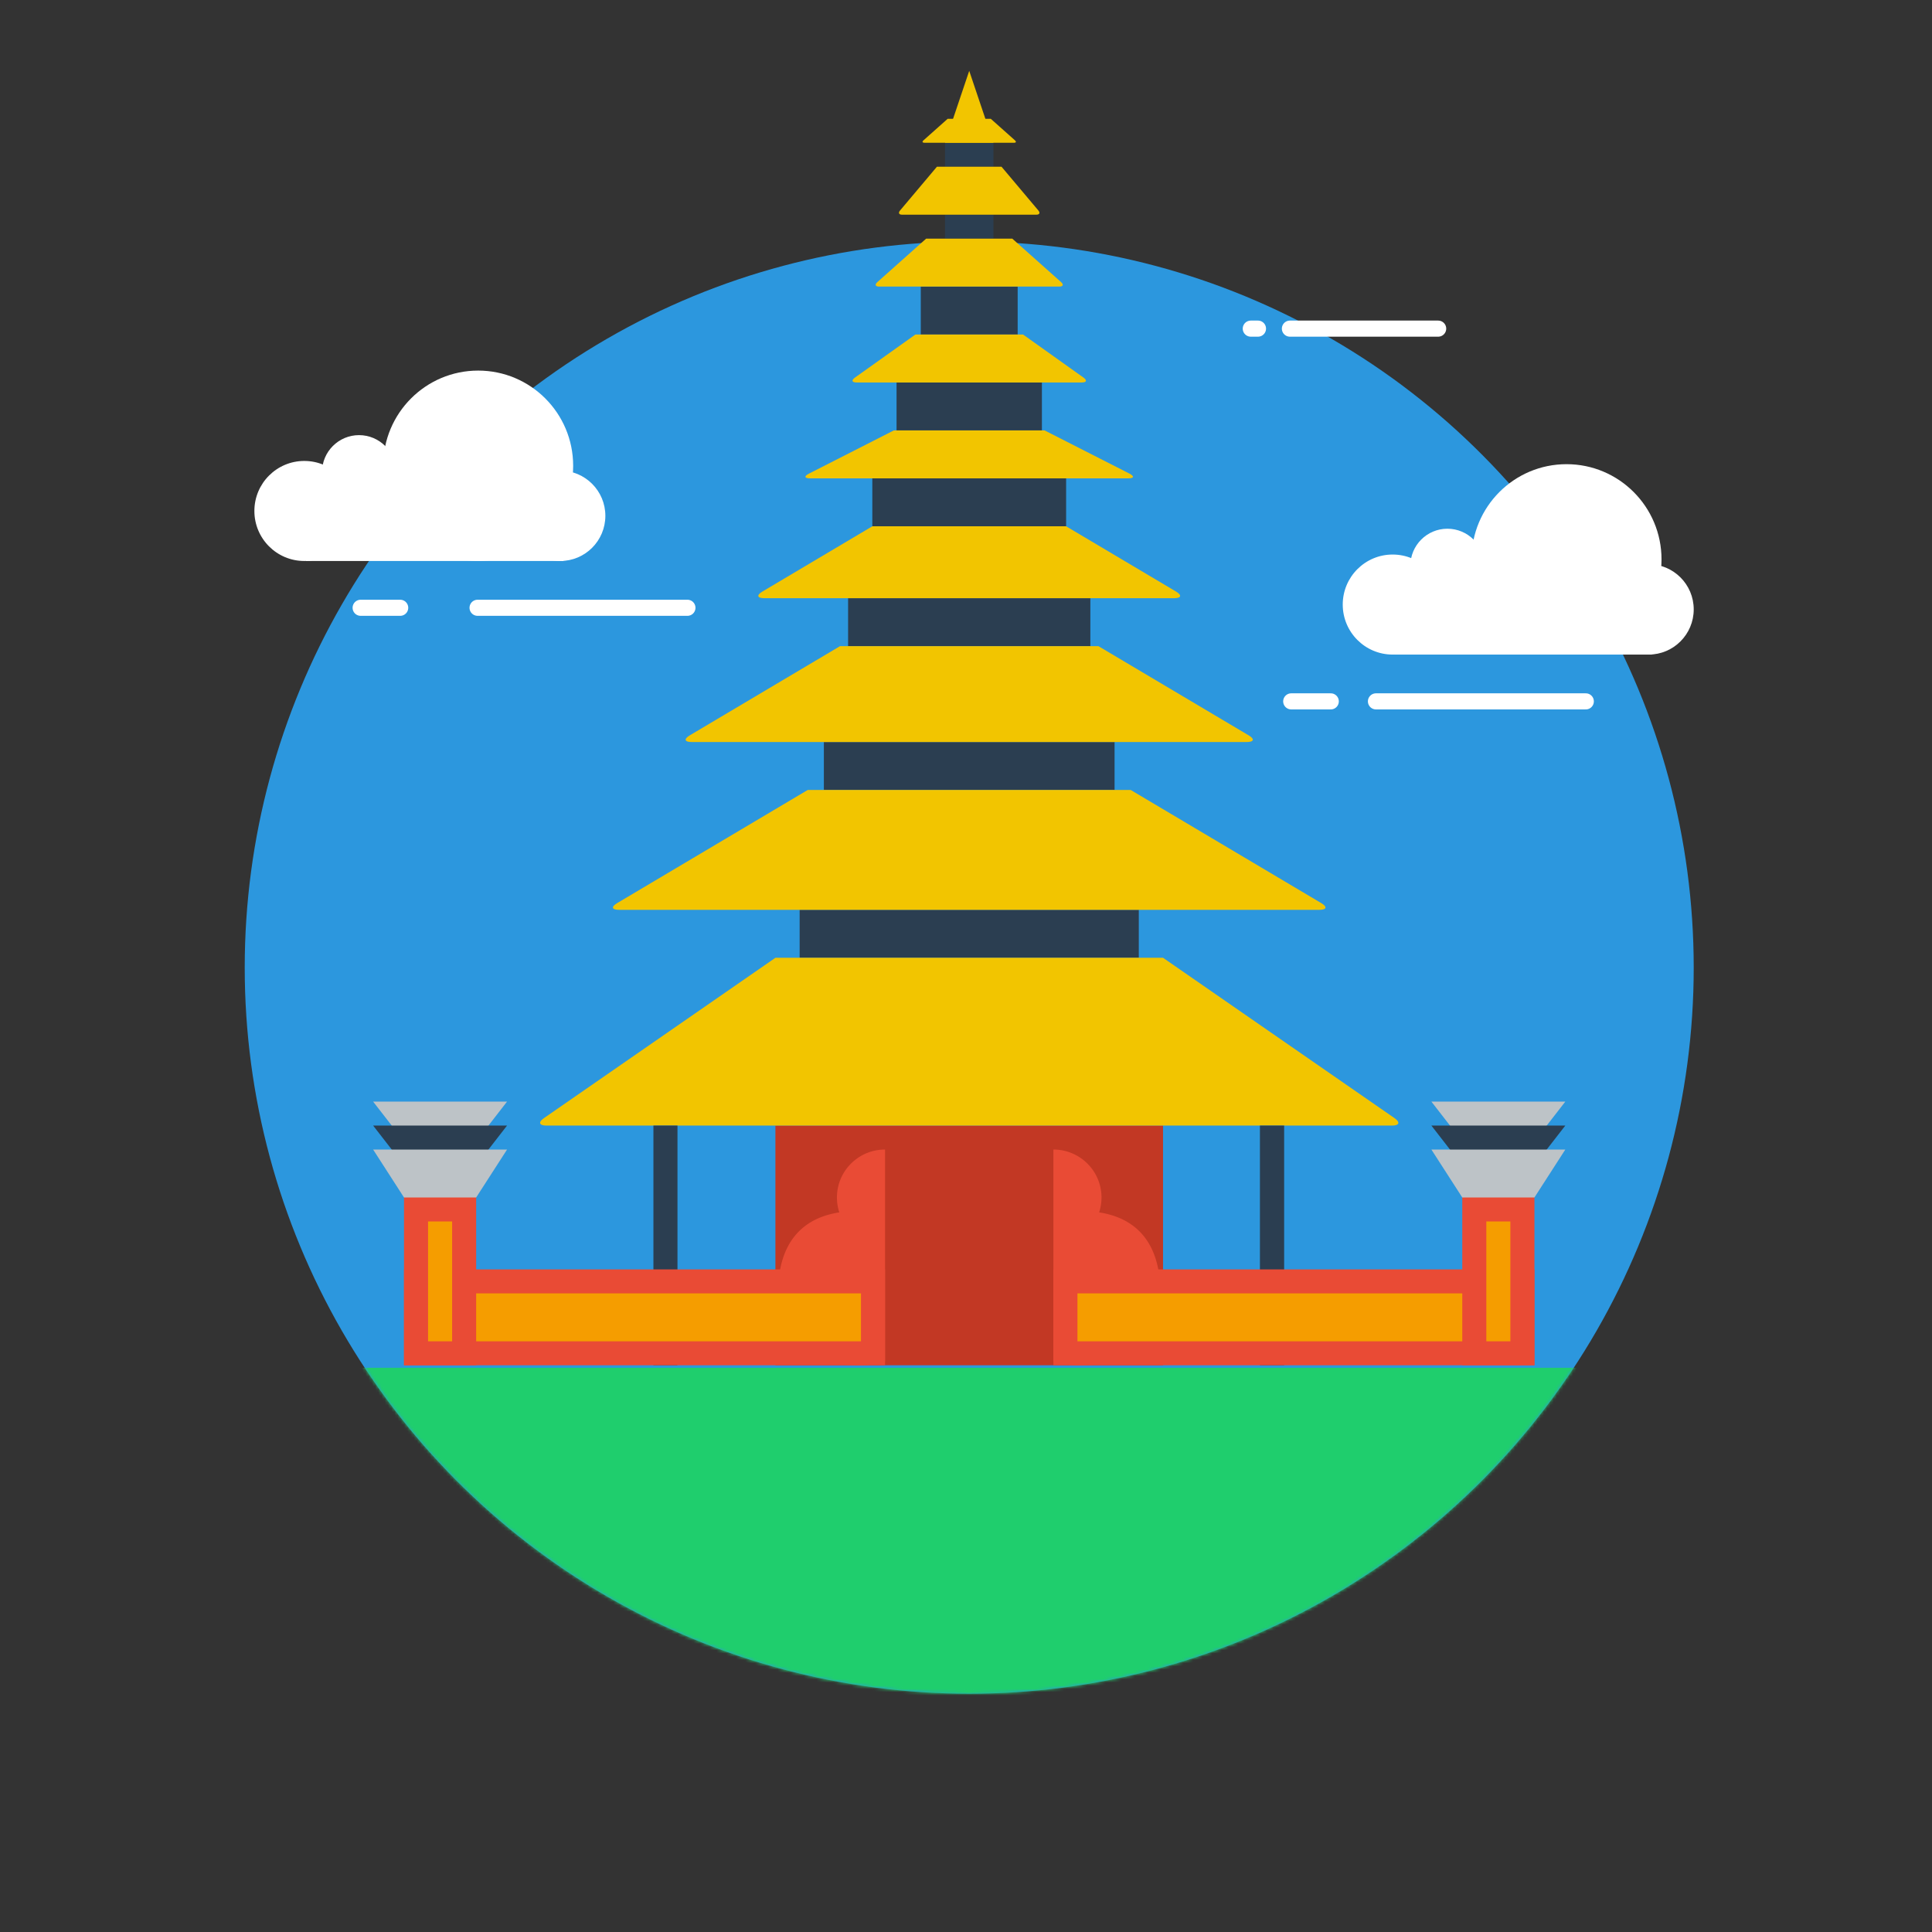 <svg height="600" width="600" xmlns="http://www.w3.org/2000/svg" xmlns:xlink="http://www.w3.org/1999/xlink"><rect width="100%" height="100%" fill="#333333" stroke="none"/><defs><ellipse id="a" cx="225" cy="225.5" rx="225" ry="225.5"/><mask id="b" fill="#fff"><use fill-rule="evenodd" xlink:href="#a"/></mask></defs><g fill="none" fill-rule="evenodd"><g transform="translate(76 75)"><use fill="#2c97de" xlink:href="#a"/><path d="M28 349.776h397v131.291H28z" fill="#1fce6d" mask="url(#b)"/><g fill="#fff" transform="translate(3 40.089)"><path d="M16 37.082h80v22.049H16z"/><ellipse cx="95" cy="45.1" rx="14" ry="14.031"/><ellipse cx="15.5" cy="43.597" rx="15.5" ry="15.534"/><ellipse cx="69.5" cy="29.566" rx="29.5" ry="29.566"/><ellipse cx="32.5" cy="31.57" rx="11.5" ry="11.526"/></g><g fill="#fff" transform="translate(341 69.154)"><path d="M16 37.082h80v22.049H16z"/><ellipse cx="95" cy="45.1" rx="14" ry="14.031"/><ellipse cx="15.5" cy="43.597" rx="15.5" ry="15.534"/><ellipse cx="69.5" cy="29.566" rx="29.5" ry="29.566"/><ellipse cx="32.5" cy="31.57" rx="11.5" ry="11.526"/></g><g fill="#ffe500" stroke="#fff" stroke-linecap="round" stroke-linejoin="round" stroke-width="5"><path d="M72.314 113.752h65.172m-101.486 0h12.283"/><path d="M351.314 142.817h65.172m-91.486 0h12.283"/><path d="M324.592 27.06h46.045m-58.194 0h2.235"/></g></g><path d="M240.813 349.556h120.373V424H240.813z" fill="#c23824"/><g fill="#2b3e51"><path d="M248.337 282.556h105.326v14.888H248.337zm7.523-52.112h90.28v14.889h-90.28zm7.523-44.666h75.234v14.889h-75.234zm7.524-37.222h60.187v14.889h-60.187zm7.523-29.778h45.14v14.889h-45.14zM285.953 89h30.094v14.889h-30.094zm7.524-22.333h15.046v7.444h-15.046z"/></g><path d="M240.813 297.444h120.374l71.879 49.788c1.852 1.283 1.535 2.324-.725 2.324H169.66c-2.253 0-2.576-1.041-.725-2.324l71.88-49.788zm10.031-52.11h100.312l59.189 35.14c1.936 1.15 1.672 2.082-.58 2.082H192.234c-2.256 0-2.52-.93-.58-2.081l59.19-35.142zm10.032-44.667h80.248l46.65 27.695c1.936 1.15 1.675 2.082-.583 2.082H214.81c-2.258 0-2.52-.932-.582-2.082l46.649-27.695zm10.03-37.223h60.187l34.112 20.253c1.936 1.15 1.668 2.08-.585 2.08H237.38c-2.259 0-2.522-.93-.585-2.08l34.112-20.253zm6.688-29.777h46.812l26.345 13.407c1.608.818 1.444 1.482-.355 1.482h-98.792c-1.804 0-1.972-.66-.355-1.482zm6.687-29.778h33.438l18.77 13.372c1.175.838.961 1.517-.484 1.517h-70.01c-1.442 0-1.66-.679-.483-1.517l18.77-13.372zm3.344-29.778h26.75l15.16 13.502c.86.766.613 1.387-.53 1.387h-56.01c-1.153 0-1.391-.62-.53-1.387z" fill="#f2c500"/><path d="M293.477 44.333h15.046v7.445h-15.046z" fill="#2b3e51"/><path d="M290.969 51.778h20.061l11.46 13.606c.596.709.333 1.283-.595 1.283h-41.791c-.925 0-1.198-.566-.594-1.283l11.459-13.605zm3.344-14.889h13.374l7.528 6.703c.46.41.334.741-.275.741h-27.88c-.611 0-.737-.329-.275-.74z" fill="#f2c500"/><path d="M301 22l7.523 22.333h-15.046z" fill="#f2c500"/><path d="M391.28 349.556h7.523V424h-7.523zm-188.353 0h7.469V424h-7.469z" fill="#2b3e51"/><g><g fill="#e94b35"><path d="M274.857 357v65.73a22.44 22.44 0 0 1-7.47 1.27c-12.375 0-25.762-2.276-25.762-22.333 0-17.053 8.79-23.578 19.029-25.151a14.831 14.831 0 0 1-.736-4.627c0-8.223 6.689-14.89 14.94-14.89z"/><path d="M125.469 394.222h149.388V424H125.469z"/><path d="M125.469 364.444h22.408V424h-22.408z"/></g><path d="M145.917 356.999H127.43l-11.554-14.889h41.594z" fill="#bdc3c7"/><path d="M145.917 364.445H127.43l-11.554-14.89h41.594z" fill="#2b3e51"/><path d="M147.877 371.888h-22.409L115.877 357h41.594z" fill="#bdc3c7"/><path d="M132.939 379.333h7.469v37.222h-7.469zm14.939 22.334h119.51v14.889h-119.51z" fill="#f59d00"/><g fill="#e94b35"><path d="M327.143 357v65.73a22.44 22.44 0 0 0 7.47 1.27c12.375 0 25.762-2.276 25.762-22.333 0-17.053-8.79-23.578-19.029-25.151a14.831 14.831 0 0 0 .736-4.627c0-8.223-6.689-14.89-14.94-14.89z"/><path d="M476.531 394.222H327.143V424h149.388z"/><path d="M476.531 364.444h-22.408V424h22.408z"/></g><path d="M456.083 356.999h18.486l11.554-14.889H444.53z" fill="#bdc3c7"/><path d="M456.083 364.445h18.486l11.554-14.89H444.53z" fill="#2b3e51"/><path d="M454.123 371.888h22.409L486.123 357H444.53z" fill="#bdc3c7"/><path d="M469.061 379.333h-7.469v37.222h7.469zm-14.939 22.334h-119.51v14.889h119.51z" fill="#f59d00"/></g></g></svg>